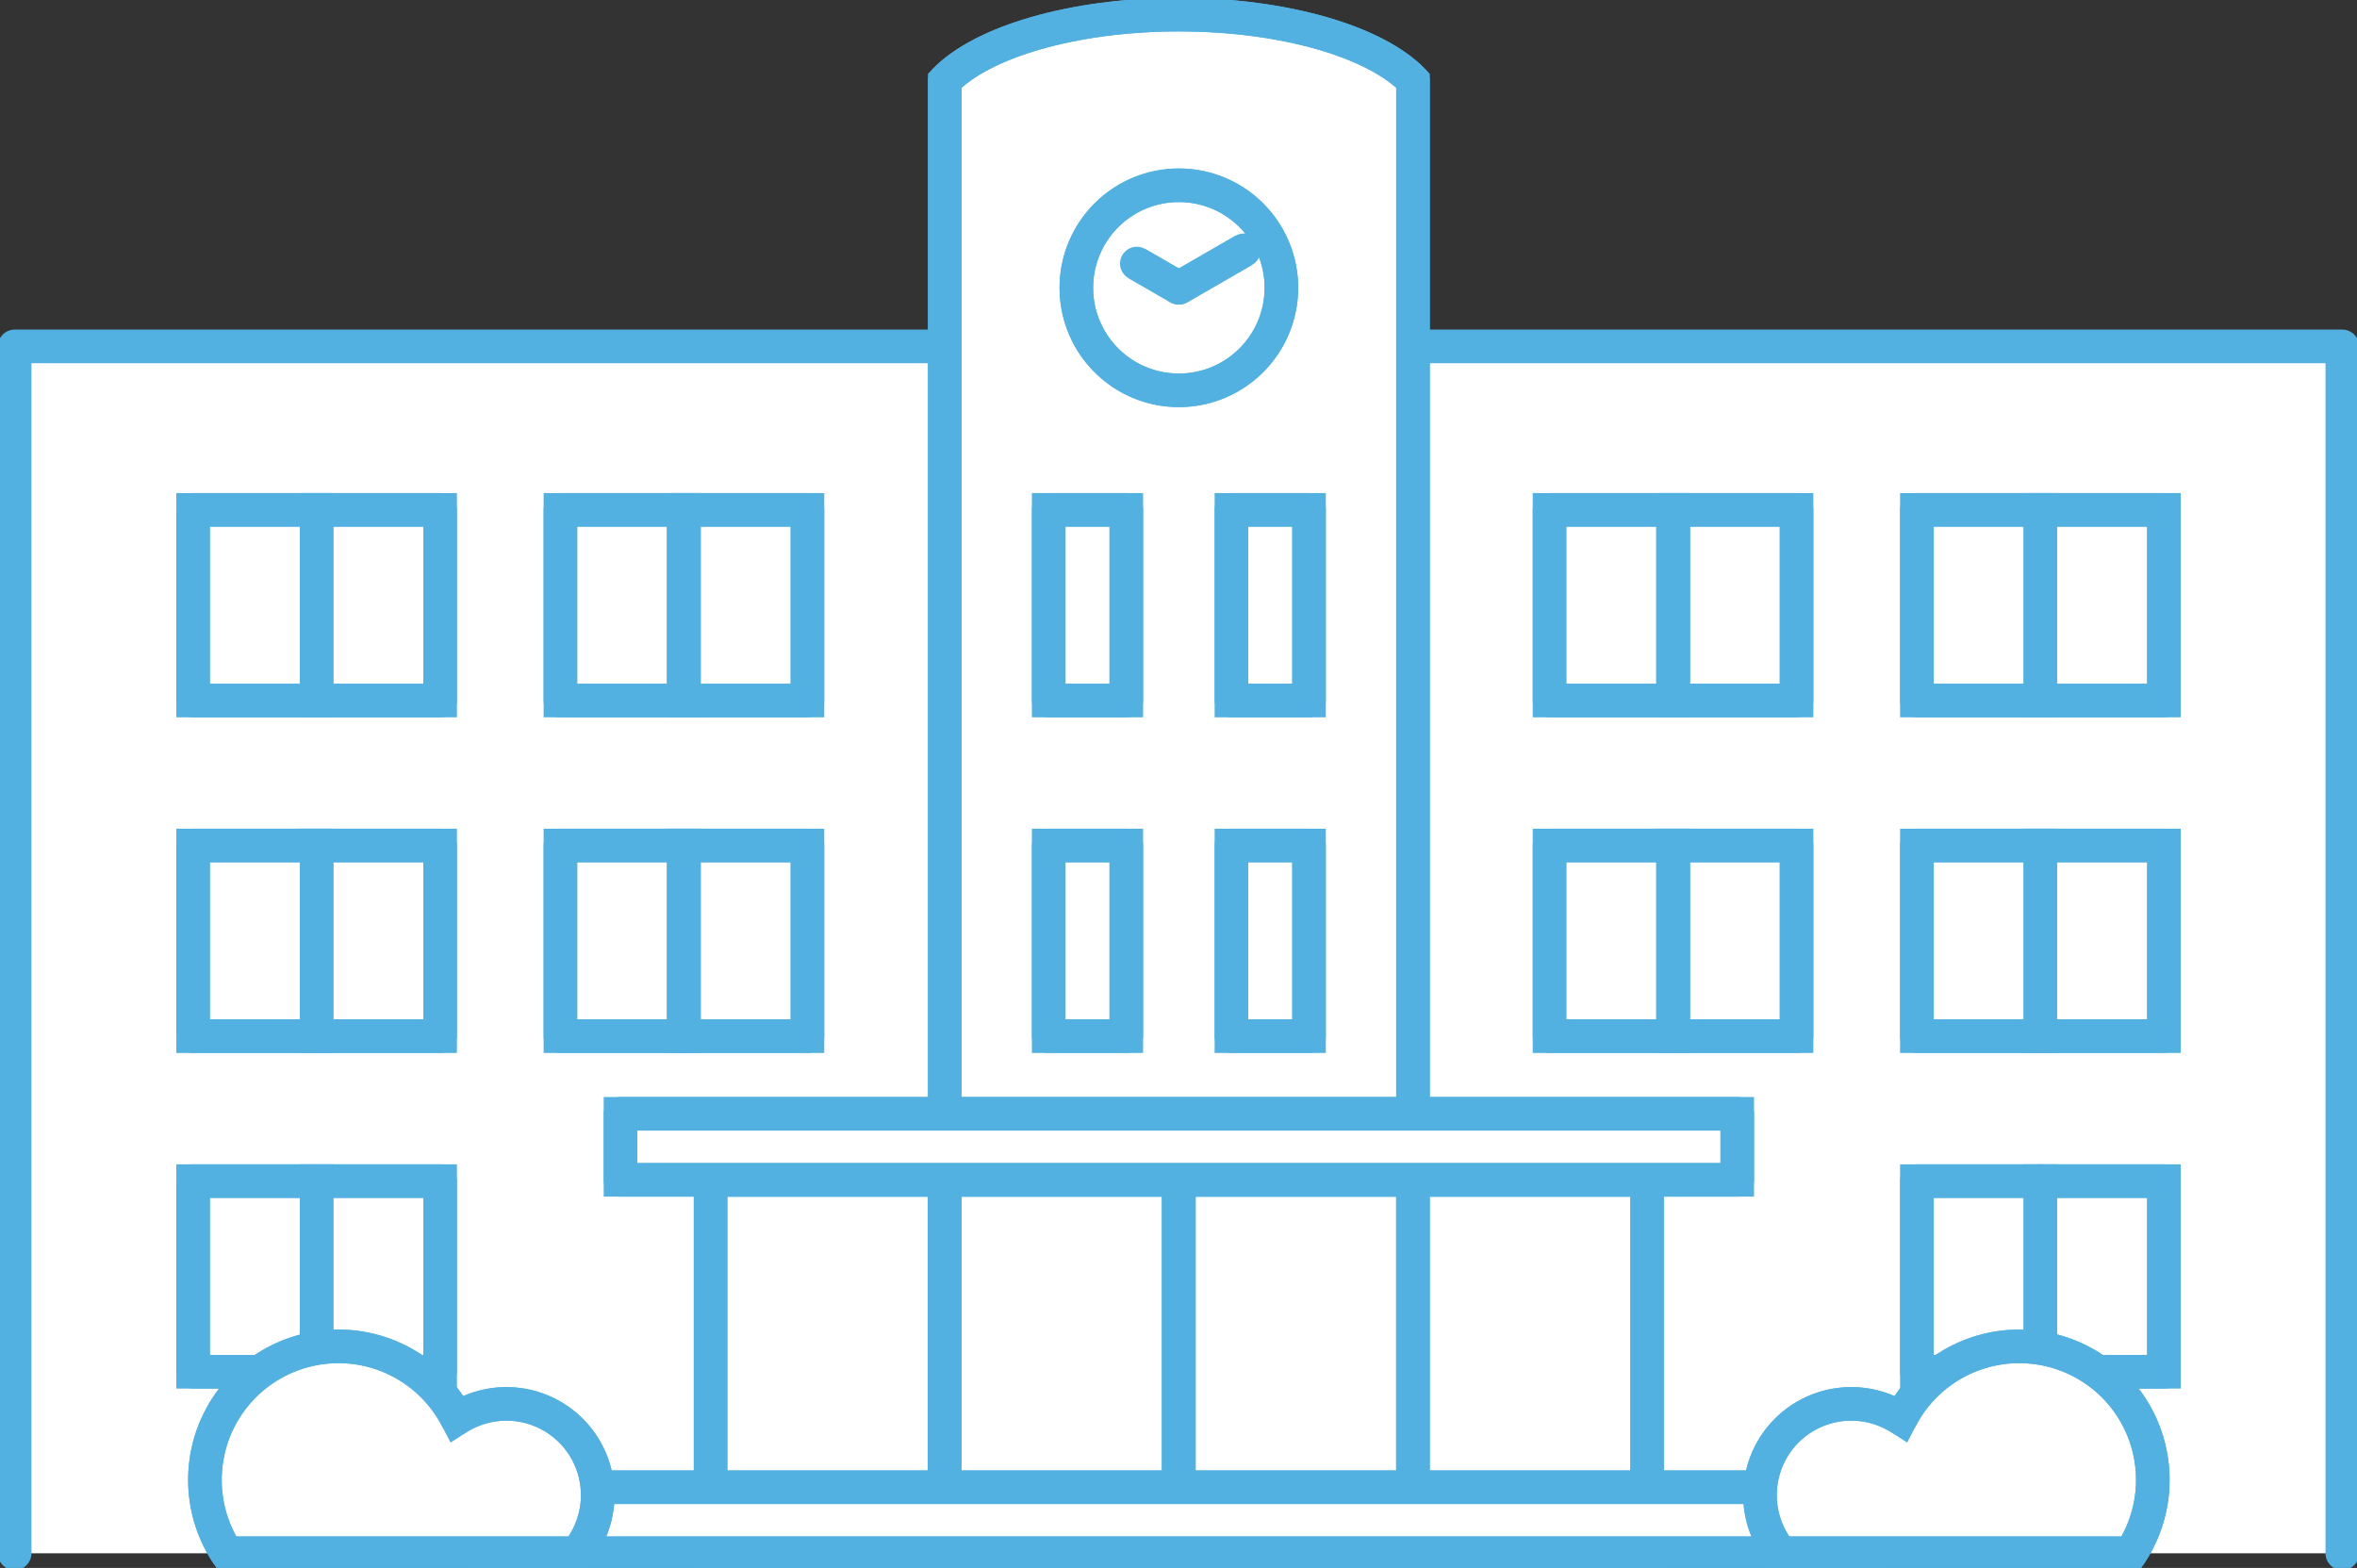 <svg xmlns="http://www.w3.org/2000/svg" xmlns:xlink="http://www.w3.org/1999/xlink" width="175.476" height="116.721" viewBox="0 0 175.476 116.721">
  <rect x="0" y="0" width="175.476" height="116.721" fill="#333333" stroke="none"/>
  <defs>
    <clipPath id="clip-path">
      <rect id="長方形_15559" data-name="長方形 15559" width="175.476" height="116.721" fill="none" stroke="#53b1e1" stroke-width="2.5"/>
    </clipPath>
  </defs>
  <g id="グループ_33698" data-name="グループ 33698" transform="translate(0 0)">
    <rect id="長方形_15558" data-name="長方形 15558" width="173.295" height="89.843" transform="translate(1.09 25.788)" fill="#fff"/>
    <g id="グループ_33695" data-name="グループ 33695" transform="translate(0 0)">
      <g id="グループ_33694" data-name="グループ 33694" clip-path="url(#clip-path)">
        <path id="パス_101572" data-name="パス 101572" d="M.709,106.6V16.754H174V106.6" transform="translate(0.382 9.032)" fill="none" stroke="#53b1e1" stroke-linecap="round" stroke-linejoin="round" stroke-width="2.5"/>
      </g>
    </g>
    <rect id="長方形_15560" data-name="長方形 15560" width="9.196" height="14.195" transform="translate(14.374 37.955)" fill="#fff" stroke="#53b1e1" stroke-width="2.5"/>
    <rect id="長方形_15561" data-name="長方形 15561" width="9.196" height="14.195" transform="translate(14.374 37.955)" fill="none" stroke="#53b1e1" stroke-linecap="round" stroke-linejoin="round" stroke-width="2.5"/>
    <rect id="長方形_15562" data-name="長方形 15562" width="9.196" height="14.195" transform="translate(23.57 37.955)" fill="#fff" stroke="#53b1e1" stroke-width="2.5"/>
    <rect id="長方形_15563" data-name="長方形 15563" width="9.196" height="14.195" transform="translate(23.57 37.955)" fill="none" stroke="#53b1e1" stroke-linecap="round" stroke-linejoin="round" stroke-width="2.5"/>
    <rect id="長方形_15564" data-name="長方形 15564" width="9.196" height="14.195" transform="translate(41.722 37.955)" fill="#fff" stroke="#53b1e1" stroke-width="2.5"/>
    <rect id="長方形_15565" data-name="長方形 15565" width="9.196" height="14.195" transform="translate(41.722 37.955)" fill="none" stroke="#53b1e1" stroke-linecap="round" stroke-linejoin="round" stroke-width="2.5"/>
    <rect id="長方形_15566" data-name="長方形 15566" width="9.196" height="14.195" transform="translate(50.919 37.955)" fill="#fff" stroke="#53b1e1" stroke-width="2.5"/>
    <rect id="長方形_15567" data-name="長方形 15567" width="9.196" height="14.195" transform="translate(50.919 37.955)" fill="none" stroke="#53b1e1" stroke-linecap="round" stroke-linejoin="round" stroke-width="2.5"/>
    <rect id="長方形_15568" data-name="長方形 15568" width="9.196" height="14.195" transform="translate(14.374 62.941)" fill="#fff" stroke="#53b1e1" stroke-width="2.5"/>
    <rect id="長方形_15569" data-name="長方形 15569" width="9.196" height="14.195" transform="translate(14.374 62.941)" fill="none" stroke="#53b1e1" stroke-linecap="round" stroke-linejoin="round" stroke-width="2.5"/>
    <rect id="長方形_15570" data-name="長方形 15570" width="9.196" height="14.195" transform="translate(23.57 62.941)" fill="#fff" stroke="#53b1e1" stroke-width="2.5"/>
    <rect id="長方形_15571" data-name="長方形 15571" width="9.196" height="14.195" transform="translate(23.57 62.941)" fill="none" stroke="#53b1e1" stroke-linecap="round" stroke-linejoin="round" stroke-width="2.5"/>
    <rect id="長方形_15572" data-name="長方形 15572" width="9.196" height="14.195" transform="translate(41.722 62.941)" fill="#fff" stroke="#53b1e1" stroke-width="2.5"/>
    <rect id="長方形_15573" data-name="長方形 15573" width="9.196" height="14.195" transform="translate(41.722 62.941)" fill="none" stroke="#53b1e1" stroke-linecap="round" stroke-linejoin="round" stroke-width="2.5"/>
    <rect id="長方形_15574" data-name="長方形 15574" width="9.196" height="14.195" transform="translate(50.919 62.941)" fill="#fff" stroke="#53b1e1" stroke-width="2.5"/>
    <rect id="長方形_15575" data-name="長方形 15575" width="9.196" height="14.195" transform="translate(50.919 62.941)" fill="none" stroke="#53b1e1" stroke-linecap="round" stroke-linejoin="round" stroke-width="2.5"/>
    <rect id="長方形_15576" data-name="長方形 15576" width="9.196" height="14.195" transform="translate(14.374 87.925)" fill="#fff" stroke="#53b1e1" stroke-width="2.5"/>
    <rect id="長方形_15577" data-name="長方形 15577" width="9.196" height="14.195" transform="translate(14.374 87.925)" fill="none" stroke="#53b1e1" stroke-linecap="round" stroke-linejoin="round" stroke-width="2.5"/>
    <rect id="長方形_15578" data-name="長方形 15578" width="9.196" height="14.195" transform="translate(23.57 87.925)" fill="#fff" stroke="#53b1e1" stroke-width="2.5"/>
    <rect id="長方形_15579" data-name="長方形 15579" width="9.196" height="14.195" transform="translate(23.57 87.925)" fill="none" stroke="#53b1e1" stroke-linecap="round" stroke-linejoin="round" stroke-width="2.5"/>
    <g id="グループ_33697" data-name="グループ 33697" transform="translate(0 0)">
      <g id="グループ_33696" data-name="グループ 33696" clip-path="url(#clip-path)">
        <path id="パス_101573" data-name="パス 101573" d="M63.129.709C55.242.709,48.5,2.739,45.7,5.617v77.4H80.559V5.617C77.758,2.739,71.015.709,63.129.709" transform="translate(24.637 0.382)" fill="#fff" stroke="#53b1e1" stroke-width="2.5"/>
        <path id="パス_101574" data-name="パス 101574" d="M63.129.709C55.242.709,48.5,2.739,45.7,5.617v77.4H80.559V5.617C77.758,2.739,71.015.709,63.129.709Z" transform="translate(24.637 0.382)" fill="none" stroke="#53b1e1" stroke-linecap="round" stroke-linejoin="round" stroke-width="2.5"/>
        <path id="パス_101575" data-name="パス 101575" d="M67.329,16.594A7.632,7.632,0,1,1,59.7,8.962a7.632,7.632,0,0,1,7.632,7.632" transform="translate(28.069 4.831)" fill="#fff" stroke="#53b1e1" stroke-width="2.5"/>
        <circle id="楕円形_105" data-name="楕円形 105" cx="7.632" cy="7.632" r="7.632" transform="translate(80.132 13.793)" fill="none" stroke="#53b1e1" stroke-linecap="round" stroke-linejoin="round" stroke-width="2.5"/>
        <rect id="長方形_15580" data-name="長方形 15580" width="5.779" height="14.195" transform="translate(78.073 37.955)" fill="#fff" stroke="#53b1e1" stroke-width="2.5"/>
        <rect id="長方形_15581" data-name="長方形 15581" width="5.779" height="14.195" transform="translate(78.073 37.955)" fill="none" stroke="#53b1e1" stroke-linecap="round" stroke-linejoin="round" stroke-width="2.5"/>
        <rect id="長方形_15582" data-name="長方形 15582" width="5.779" height="14.195" transform="translate(78.073 62.941)" fill="#fff" stroke="#53b1e1" stroke-width="2.5"/>
        <rect id="長方形_15583" data-name="長方形 15583" width="5.779" height="14.195" transform="translate(78.073 62.941)" fill="none" stroke="#53b1e1" stroke-linecap="round" stroke-linejoin="round" stroke-width="2.5"/>
        <rect id="長方形_15584" data-name="長方形 15584" width="5.779" height="14.195" transform="translate(91.678 37.955)" fill="#fff" stroke="#53b1e1" stroke-width="2.5"/>
        <rect id="長方形_15585" data-name="長方形 15585" width="5.779" height="14.195" transform="translate(91.678 37.955)" fill="none" stroke="#53b1e1" stroke-linecap="round" stroke-linejoin="round" stroke-width="2.5"/>
        <rect id="長方形_15586" data-name="長方形 15586" width="5.779" height="14.195" transform="translate(91.678 62.941)" fill="#fff" stroke="#53b1e1" stroke-width="2.5"/>
        <rect id="長方形_15587" data-name="長方形 15587" width="5.779" height="14.195" transform="translate(91.678 62.941)" fill="none" stroke="#53b1e1" stroke-linecap="round" stroke-linejoin="round" stroke-width="2.5"/>
        <line id="線_1899" data-name="線 1899" y1="2.793" x2="4.837" transform="translate(87.765 18.632)" fill="#fff" stroke="#53b1e1" stroke-width="2.5"/>
        <line id="線_1900" data-name="線 1900" y1="2.793" x2="4.837" transform="translate(87.765 18.632)" fill="none" stroke="#53b1e1" stroke-linecap="round" stroke-linejoin="round" stroke-width="2.5"/>
        <line id="線_1901" data-name="線 1901" x1="3.131" y1="1.807" transform="translate(84.634 19.619)" fill="#fff" stroke="#53b1e1" stroke-width="2.5"/>
        <line id="線_1902" data-name="線 1902" x1="3.131" y1="1.807" transform="translate(84.634 19.619)" fill="none" stroke="#53b1e1" stroke-linecap="round" stroke-linejoin="round" stroke-width="2.5"/>
        <rect id="長方形_15588" data-name="長方形 15588" width="17.431" height="27.8" transform="translate(52.903 87.83)" fill="#fff" stroke="#53b1e1" stroke-width="2.5"/>
        <rect id="長方形_15589" data-name="長方形 15589" width="17.431" height="27.8" transform="translate(52.903 87.83)" fill="none" stroke="#53b1e1" stroke-linecap="round" stroke-linejoin="round" stroke-width="2.5"/>
        <rect id="長方形_15590" data-name="長方形 15590" width="17.431" height="27.8" transform="translate(70.335 87.83)" fill="#fff" stroke="#53b1e1" stroke-width="2.5"/>
        <rect id="長方形_15591" data-name="長方形 15591" width="17.431" height="27.8" transform="translate(70.335 87.83)" fill="none" stroke="#53b1e1" stroke-linecap="round" stroke-linejoin="round" stroke-width="2.5"/>
        <rect id="長方形_15592" data-name="長方形 15592" width="17.431" height="27.8" transform="translate(87.765 87.83)" fill="#fff" stroke="#53b1e1" stroke-width="2.5"/>
        <rect id="長方形_15593" data-name="長方形 15593" width="17.431" height="27.8" transform="translate(87.765 87.83)" fill="none" stroke="#53b1e1" stroke-linecap="round" stroke-linejoin="round" stroke-width="2.5"/>
        <rect id="長方形_15594" data-name="長方形 15594" width="17.431" height="27.8" transform="translate(105.196 87.83)" fill="#fff" stroke="#53b1e1" stroke-width="2.5"/>
        <rect id="長方形_15595" data-name="長方形 15595" width="17.431" height="27.8" transform="translate(105.196 87.83)" fill="none" stroke="#53b1e1" stroke-linecap="round" stroke-linejoin="round" stroke-width="2.5"/>
        <rect id="長方形_15596" data-name="長方形 15596" width="102.602" height="4.914" transform="translate(36.463 110.715)" fill="#fff" stroke="#53b1e1" stroke-width="2.5"/>
        <rect id="長方形_15597" data-name="長方形 15597" width="102.602" height="4.914" transform="translate(36.463 110.715)" fill="none" stroke="#53b1e1" stroke-linecap="round" stroke-linejoin="round" stroke-width="2.5"/>
        <rect id="長方形_15598" data-name="長方形 15598" width="83.142" height="4.917" transform="translate(46.194 82.914)" fill="#fff" stroke="#53b1e1" stroke-width="2.5"/>
        <rect id="長方形_15599" data-name="長方形 15599" width="83.142" height="4.917" transform="translate(46.194 82.914)" fill="none" stroke="#53b1e1" stroke-linecap="round" stroke-linejoin="round" stroke-width="2.5"/>
        <rect id="長方形_15600" data-name="長方形 15600" width="9.196" height="14.195" transform="translate(151.906 37.955)" fill="#fff" stroke="#53b1e1" stroke-width="2.5"/>
        <rect id="長方形_15601" data-name="長方形 15601" width="9.196" height="14.195" transform="translate(151.906 37.955)" fill="none" stroke="#53b1e1" stroke-linecap="round" stroke-linejoin="round" stroke-width="2.5"/>
        <rect id="長方形_15602" data-name="長方形 15602" width="9.196" height="14.195" transform="translate(142.709 37.955)" fill="#fff" stroke="#53b1e1" stroke-width="2.5"/>
        <rect id="長方形_15603" data-name="長方形 15603" width="9.196" height="14.195" transform="translate(142.709 37.955)" fill="none" stroke="#53b1e1" stroke-linecap="round" stroke-linejoin="round" stroke-width="2.5"/>
        <rect id="長方形_15604" data-name="長方形 15604" width="9.196" height="14.195" transform="translate(124.556 37.955)" fill="#fff" stroke="#53b1e1" stroke-width="2.5"/>
        <rect id="長方形_15605" data-name="長方形 15605" width="9.196" height="14.195" transform="translate(124.556 37.955)" fill="none" stroke="#53b1e1" stroke-linecap="round" stroke-linejoin="round" stroke-width="2.5"/>
        <rect id="長方形_15606" data-name="長方形 15606" width="9.196" height="14.195" transform="translate(115.36 37.955)" fill="#fff" stroke="#53b1e1" stroke-width="2.5"/>
        <rect id="長方形_15607" data-name="長方形 15607" width="9.196" height="14.195" transform="translate(115.36 37.955)" fill="none" stroke="#53b1e1" stroke-linecap="round" stroke-linejoin="round" stroke-width="2.5"/>
        <rect id="長方形_15608" data-name="長方形 15608" width="9.196" height="14.195" transform="translate(151.906 62.941)" fill="#fff" stroke="#53b1e1" stroke-width="2.5"/>
        <rect id="長方形_15609" data-name="長方形 15609" width="9.196" height="14.195" transform="translate(151.906 62.941)" fill="none" stroke="#53b1e1" stroke-linecap="round" stroke-linejoin="round" stroke-width="2.5"/>
        <rect id="長方形_15610" data-name="長方形 15610" width="9.196" height="14.195" transform="translate(142.709 62.941)" fill="#fff" stroke="#53b1e1" stroke-width="2.5"/>
        <rect id="長方形_15611" data-name="長方形 15611" width="9.196" height="14.195" transform="translate(142.709 62.941)" fill="none" stroke="#53b1e1" stroke-linecap="round" stroke-linejoin="round" stroke-width="2.5"/>
        <rect id="長方形_15612" data-name="長方形 15612" width="9.196" height="14.195" transform="translate(124.556 62.941)" fill="#fff" stroke="#53b1e1" stroke-width="2.5"/>
        <rect id="長方形_15613" data-name="長方形 15613" width="9.196" height="14.195" transform="translate(124.556 62.941)" fill="none" stroke="#53b1e1" stroke-linecap="round" stroke-linejoin="round" stroke-width="2.5"/>
        <rect id="長方形_15614" data-name="長方形 15614" width="9.196" height="14.195" transform="translate(115.36 62.941)" fill="#fff" stroke="#53b1e1" stroke-width="2.5"/>
        <rect id="長方形_15615" data-name="長方形 15615" width="9.196" height="14.195" transform="translate(115.36 62.941)" fill="none" stroke="#53b1e1" stroke-linecap="round" stroke-linejoin="round" stroke-width="2.5"/>
        <rect id="長方形_15616" data-name="長方形 15616" width="9.196" height="14.195" transform="translate(151.906 87.925)" fill="#fff" stroke="#53b1e1" stroke-width="2.5"/>
        <rect id="長方形_15617" data-name="長方形 15617" width="9.196" height="14.195" transform="translate(151.906 87.925)" fill="none" stroke="#53b1e1" stroke-linecap="round" stroke-linejoin="round" stroke-width="2.5"/>
        <rect id="長方形_15618" data-name="長方形 15618" width="9.196" height="14.195" transform="translate(142.709 87.925)" fill="#fff" stroke="#53b1e1" stroke-width="2.5"/>
        <rect id="長方形_15619" data-name="長方形 15619" width="9.196" height="14.195" transform="translate(142.709 87.925)" fill="none" stroke="#53b1e1" stroke-linecap="round" stroke-linejoin="round" stroke-width="2.5"/>
        <path id="パス_101576" data-name="パス 101576" d="M104.435,65.12a9.936,9.936,0,0,0-8.822,5.368,6.794,6.794,0,0,0-8.924,10.034h26.053a9.939,9.939,0,0,0-8.307-15.4" transform="translate(45.897 35.107)" fill="#fff" stroke="#53b1e1" stroke-width="2.5"/>
        <path id="パス_101577" data-name="パス 101577" d="M104.435,65.12a9.936,9.936,0,0,0-8.822,5.368,6.794,6.794,0,0,0-8.924,10.034h26.053a9.939,9.939,0,0,0-8.307-15.4Z" transform="translate(45.897 35.107)" fill="none" stroke="#53b1e1" stroke-linecap="round" stroke-linejoin="round" stroke-width="2.5"/>
        <path id="パス_101578" data-name="パス 101578" d="M19.855,65.12a9.936,9.936,0,0,1,8.822,5.368A6.794,6.794,0,0,1,37.6,80.522H11.548a9.939,9.939,0,0,1,8.307-15.4" transform="translate(5.344 35.107)" fill="#fff" stroke="#53b1e1" stroke-width="2.5"/>
        <path id="パス_101579" data-name="パス 101579" d="M19.855,65.12a9.936,9.936,0,0,1,8.822,5.368A6.794,6.794,0,0,1,37.6,80.522H11.548a9.939,9.939,0,0,1,8.307-15.4Z" transform="translate(5.344 35.107)" fill="none" stroke="#53b1e1" stroke-linecap="round" stroke-linejoin="round" stroke-width="2.5"/>
      </g>
    </g>
  </g>
</svg>
